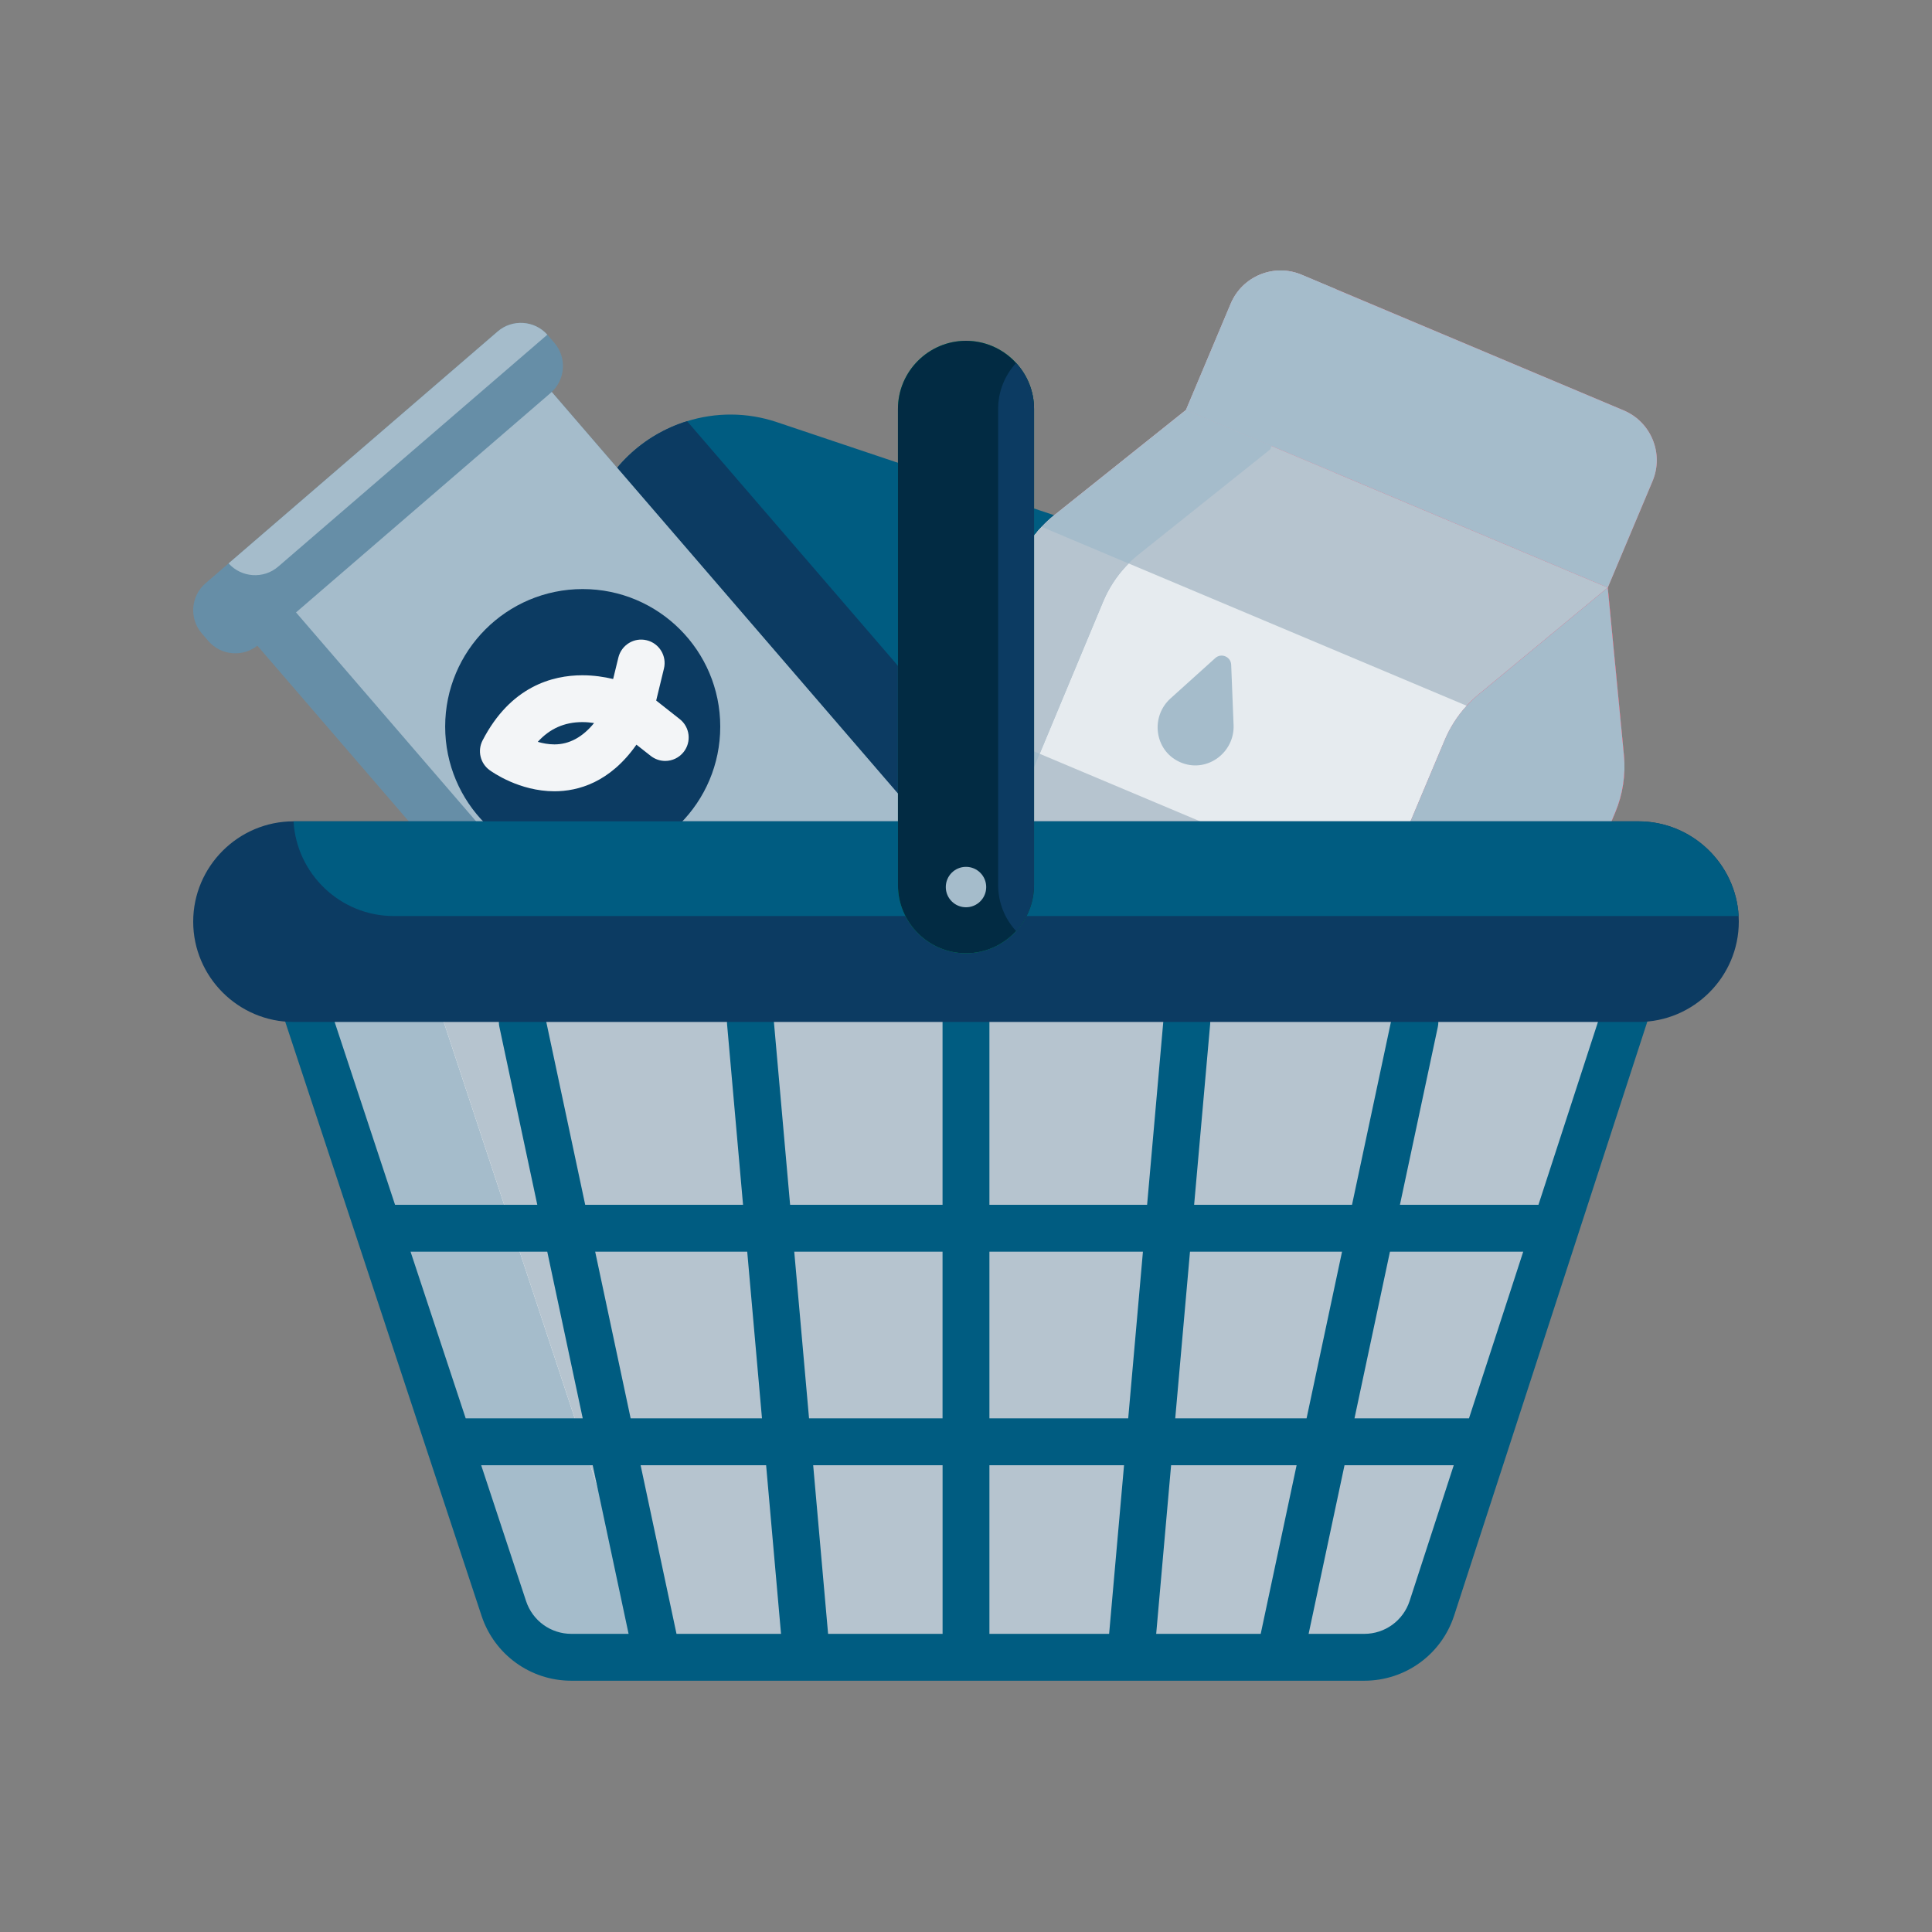 <svg width="50" height="50" viewBox="0 0 50 50" fill="none" xmlns="http://www.w3.org/2000/svg">
<rect x="0" y="0" width="50" height="50" fill="#808080" stroke="none"/>
<path d="M33.84 19.541L33.255 21.285C32.59 23.264 30.427 24.34 28.446 23.676L27.026 23.199L17.104 19.869C15.123 19.204 14.048 17.04 14.712 15.061L15.297 13.317C15.7 12.117 16.653 11.249 17.782 10.9C18.516 10.672 19.325 10.663 20.105 10.925L31.449 14.733C33.428 15.398 34.505 17.561 33.84 19.541Z" fill="#005C81"/>
<path d="M27.804 22.528L27.026 23.199L17.104 19.869C15.123 19.204 14.048 17.04 14.712 15.061L15.297 13.317C15.7 12.117 16.653 11.249 17.782 10.9L27.804 22.528Z" fill="#0C3B62"/>
<path d="M25.751 23.454L19.133 29.159L18.133 30.02L5.936 15.87L6.936 15.008L13.555 9.303L25.751 23.454Z" fill="#668EA7"/>
<path d="M25.751 23.454L19.133 29.159L6.936 15.008L13.555 9.303L25.751 23.454Z" fill="#A5BCCB"/>
<path d="M14.252 10.168L6.689 16.687C6.306 17.016 5.723 16.973 5.393 16.59L5.222 16.392C4.892 16.009 4.935 15.426 5.318 15.096L5.916 14.58L12.88 8.578C13.259 8.251 13.834 8.29 14.165 8.662C14.169 8.666 14.173 8.67 14.177 8.674L14.347 8.873C14.677 9.255 14.634 9.838 14.252 10.168Z" fill="#668EA7"/>
<path d="M14.165 8.662L7.2 14.664C6.822 14.991 6.248 14.951 5.916 14.58L12.88 8.578C13.259 8.251 13.834 8.29 14.165 8.662Z" fill="#A5BCCB"/>
<path d="M15.08 22.364C17.046 22.364 18.64 20.77 18.64 18.805C18.64 16.839 17.046 15.245 15.08 15.245C13.114 15.245 11.521 16.839 11.521 18.805C11.521 20.77 13.114 22.364 15.08 22.364Z" fill="#0C3B62"/>
<path fill-rule="evenodd" clip-rule="evenodd" d="M16.982 18.13L17.591 18.61C17.855 18.817 17.9 19.198 17.693 19.461C17.573 19.613 17.395 19.693 17.216 19.693C17.085 19.693 16.953 19.65 16.841 19.563L16.471 19.272C15.784 20.251 14.962 20.478 14.348 20.478C13.441 20.478 12.745 19.985 12.668 19.929C12.428 19.752 12.352 19.427 12.489 19.162C13.21 17.768 14.291 17.476 15.071 17.476C15.367 17.476 15.639 17.518 15.868 17.573L16.004 17.015C16.084 16.69 16.412 16.49 16.737 16.57C17.062 16.649 17.262 16.977 17.183 17.302L16.982 18.13ZM13.918 19.199C14.049 19.237 14.195 19.265 14.348 19.265C14.732 19.265 15.076 19.079 15.375 18.712C15.279 18.697 15.177 18.688 15.071 18.688C14.61 18.688 14.229 18.856 13.918 19.199Z" fill="#F3F5F7"/>
<path d="M42.02 10.62L33.686 7.11C32.973 6.81 32.151 7.145 31.851 7.858L30.692 10.61C30.684 10.614 30.684 10.614 30.692 10.61L27.284 13.333C27.168 13.426 27.059 13.527 26.958 13.635C26.712 13.898 26.513 14.204 26.372 14.538L23.588 21.152C23.145 22.206 23.639 23.419 24.692 23.862L26.655 24.689L26.655 24.689L36.304 28.751C37.358 29.194 38.571 28.7 39.015 27.647L41.801 21.028C41.998 20.559 42.076 20.05 42.027 19.544L41.609 15.206L42.767 12.454C43.068 11.741 42.733 10.92 42.02 10.62Z" fill="#FF728B"/>
<path d="M36.304 28.751L26.655 24.689L30.243 16.168C30.441 15.696 30.755 15.282 31.154 14.962L34.563 12.24L41.609 15.206L42.027 19.544C42.076 20.049 41.998 20.559 41.801 21.027L39.014 27.647C38.571 28.7 37.358 29.195 36.304 28.751Z" fill="#FF3F62"/>
<path d="M41.609 15.206L38.262 17.975C38.153 18.065 38.051 18.162 37.957 18.265C37.72 18.523 37.528 18.822 37.391 19.147L33.793 27.694L24.692 23.862C23.639 23.419 23.145 22.206 23.588 21.152L26.372 14.538C26.513 14.204 26.712 13.898 26.959 13.635C27.059 13.527 27.168 13.425 27.284 13.333L30.692 10.61L41.609 15.206Z" fill="#B6C4CF"/>
<path d="M37.957 18.265C37.72 18.523 37.528 18.822 37.391 19.147L35.684 23.203L24.676 18.569L26.372 14.538C26.513 14.204 26.712 13.898 26.958 13.635L37.957 18.265Z" fill="#E6EBEF"/>
<path d="M42.027 19.544L41.608 15.206L38.262 17.975C38.153 18.066 38.051 18.162 37.958 18.265C37.72 18.523 37.528 18.822 37.391 19.147L33.793 27.694L36.304 28.751C37.358 29.195 38.571 28.7 39.014 27.647L41.801 21.028C41.998 20.559 42.076 20.05 42.027 19.544Z" fill="#A5BCCB"/>
<path d="M31.925 18.764C31.953 19.466 31.261 19.992 30.601 19.749C30.586 19.744 30.571 19.738 30.556 19.731C30.541 19.725 30.527 19.718 30.512 19.711C29.877 19.41 29.77 18.547 30.292 18.076L31.451 17.031C31.606 16.89 31.854 16.995 31.863 17.204L31.925 18.764Z" fill="#A5BCCB"/>
<path d="M32.909 11.543L32.874 11.63L29.465 14.352C29.349 14.445 29.24 14.546 29.14 14.655C28.894 14.917 28.695 15.224 28.554 15.558L25.031 24.004L24.692 23.862C23.639 23.419 23.144 22.206 23.588 21.152L26.372 14.538C26.513 14.204 26.712 13.899 26.959 13.635C27.059 13.527 27.168 13.425 27.284 13.332L30.692 10.611C30.692 10.61 30.693 10.61 30.693 10.61L32.909 11.543Z" fill="#A5BCCB"/>
<path d="M29.209 14.583C29.185 14.606 29.162 14.63 29.14 14.655C28.894 14.918 28.695 15.224 28.554 15.558L26.907 19.507L24.676 18.569L26.372 14.538C26.513 14.204 26.712 13.899 26.959 13.635L29.209 14.583Z" fill="#B6C4CF"/>
<path d="M41.609 15.207L30.692 10.61L31.851 7.858C32.151 7.145 32.973 6.81 33.686 7.11L42.02 10.62C42.733 10.92 43.068 11.741 42.767 12.454L41.609 15.207Z" fill="#A5BCCB"/>
<path d="M34.573 7.484L32.909 11.543L30.693 10.61L31.851 7.858C32.152 7.145 32.973 6.81 33.686 7.11L34.573 7.484Z" fill="#A5BCCB"/>
<path d="M42.837 23.852L37.058 41.619C36.811 42.377 36.105 42.891 35.308 42.891H14.787C13.993 42.891 13.289 42.381 13.04 41.627L7.163 23.852H42.837Z" fill="#A5BCCB"/>
<path d="M42.837 23.852L37.058 41.619C36.811 42.377 36.105 42.891 35.308 42.891H18.249C17.455 42.891 16.75 42.381 16.501 41.627L10.626 23.852H42.837Z" fill="white"/>
<path d="M42.837 23.852L37.058 41.619C36.811 42.377 36.105 42.891 35.308 42.891H18.249C17.455 42.891 16.75 42.381 16.501 41.627L10.626 23.852H42.837Z" fill="#B6C4CF"/>
<path fill-rule="evenodd" clip-rule="evenodd" d="M43.327 23.496C43.213 23.339 43.031 23.246 42.837 23.246H10.658C10.323 23.246 10.052 23.517 10.052 23.852C10.052 24.187 10.323 24.459 10.658 24.459H42.002L39.815 31.18H36.23L37.211 26.575C37.28 26.247 37.071 25.925 36.744 25.855C36.416 25.785 36.094 25.994 36.024 26.322L34.99 31.18H30.904L31.319 26.502C31.348 26.168 31.102 25.874 30.768 25.844C30.435 25.814 30.14 26.061 30.11 26.395L29.687 31.18H25.606V26.448C25.606 26.113 25.335 25.842 25 25.842C24.665 25.842 24.393 26.113 24.393 26.448V31.18H20.448L20.024 26.395C19.995 26.061 19.7 25.815 19.367 25.844C19.033 25.874 18.787 26.168 18.816 26.502L19.23 31.18H16.063H15.488H15.145L14.111 26.322C14.041 25.994 13.719 25.785 13.391 25.855C13.064 25.925 12.855 26.247 12.924 26.575L13.905 31.18H10.224L8.003 24.459H8.232C8.567 24.459 8.839 24.187 8.839 23.852C8.839 23.517 8.567 23.246 8.232 23.246H7.164C6.969 23.246 6.786 23.339 6.672 23.497C6.558 23.655 6.527 23.858 6.588 24.042L12.463 41.818C12.796 42.822 13.729 43.497 14.787 43.497H17.015H20.875H29.259H33.116H35.307C36.37 43.497 37.306 42.818 37.634 41.807L40.185 33.965L43.413 24.04C43.473 23.855 43.441 23.653 43.327 23.496ZM15.488 32.393H16.063H19.338L19.72 36.707H16.321L15.403 32.393H15.488ZM39.032 33.59L39.03 33.595L38.017 36.707H35.054L35.972 32.393H39.421L39.032 33.59ZM29.579 32.393L29.198 36.707H25.606V32.393H29.579ZM30.308 37.92L29.922 42.284H32.627L33.556 37.92H30.308ZM28.704 42.284H25.606V37.92H29.09L28.704 42.284ZM21.045 37.92L21.431 42.284H24.394V37.92H21.045ZM20.555 32.393H24.393V36.707H20.938L20.555 32.393ZM20.213 42.284L19.827 37.92H16.579L17.508 42.284H20.213ZM14.163 32.393L15.081 36.707H12.052L10.625 32.393H14.163ZM12.453 37.92L13.615 41.437C13.783 41.944 14.253 42.284 14.787 42.284H16.268L15.339 37.92H12.453ZM37.623 37.92L36.481 41.432C36.315 41.941 35.844 42.284 35.308 42.284H33.867L34.796 37.92H37.623V37.92ZM30.415 36.707H33.814L34.732 32.393H30.797L30.415 36.707Z" fill="#005C81"/>
<path d="M45 23.852C45 24.566 44.708 25.215 44.237 25.685C43.767 26.156 43.117 26.448 42.403 26.448H7.597C6.169 26.448 5 25.28 5 23.852C5 23.138 5.292 22.489 5.763 22.018C6.233 21.548 6.883 21.256 7.597 21.256H42.403C43.783 21.256 44.921 22.346 44.996 23.707C44.998 23.755 45 23.804 45 23.852Z" fill="#0C3B62"/>
<path d="M44.996 23.707H10.189C8.81 23.707 7.673 22.616 7.597 21.256H42.404C43.783 21.256 44.921 22.346 44.996 23.707Z" fill="#005C81"/>
<path d="M26.761 10.581V22.908C26.761 23.365 26.585 23.782 26.297 24.096C25.974 24.448 25.512 24.67 25 24.67C24.031 24.67 23.239 23.877 23.239 22.908V10.581C23.239 9.613 24.031 8.82 25 8.82C25.484 8.82 25.925 9.018 26.244 9.338C26.262 9.356 26.279 9.374 26.297 9.394C26.585 9.707 26.761 10.125 26.761 10.581Z" fill="#00A862"/>
<path d="M26.761 10.581V22.908C26.761 23.365 26.585 23.782 26.297 24.096C25.974 24.448 25.512 24.67 25 24.67C24.031 24.67 23.239 23.877 23.239 22.908V10.581C23.239 9.613 24.031 8.82 25 8.82C25.484 8.82 25.925 9.018 26.244 9.338C26.262 9.356 26.279 9.374 26.297 9.394C26.585 9.707 26.761 10.125 26.761 10.581Z" fill="#022B43"/>
<path d="M26.761 10.581V22.908C26.761 23.365 26.585 23.783 26.297 24.096C26.008 23.783 25.832 23.365 25.832 22.908V10.581C25.832 10.125 26.008 9.707 26.297 9.394C26.585 9.707 26.761 10.125 26.761 10.581Z" fill="#0C3B62"/>
<path d="M25 23.48C25.289 23.48 25.523 23.246 25.523 22.957C25.523 22.668 25.289 22.434 25 22.434C24.711 22.434 24.477 22.668 24.477 22.957C24.477 23.246 24.711 23.48 25 23.48Z" fill="#A5BCCB"/>
</svg>
